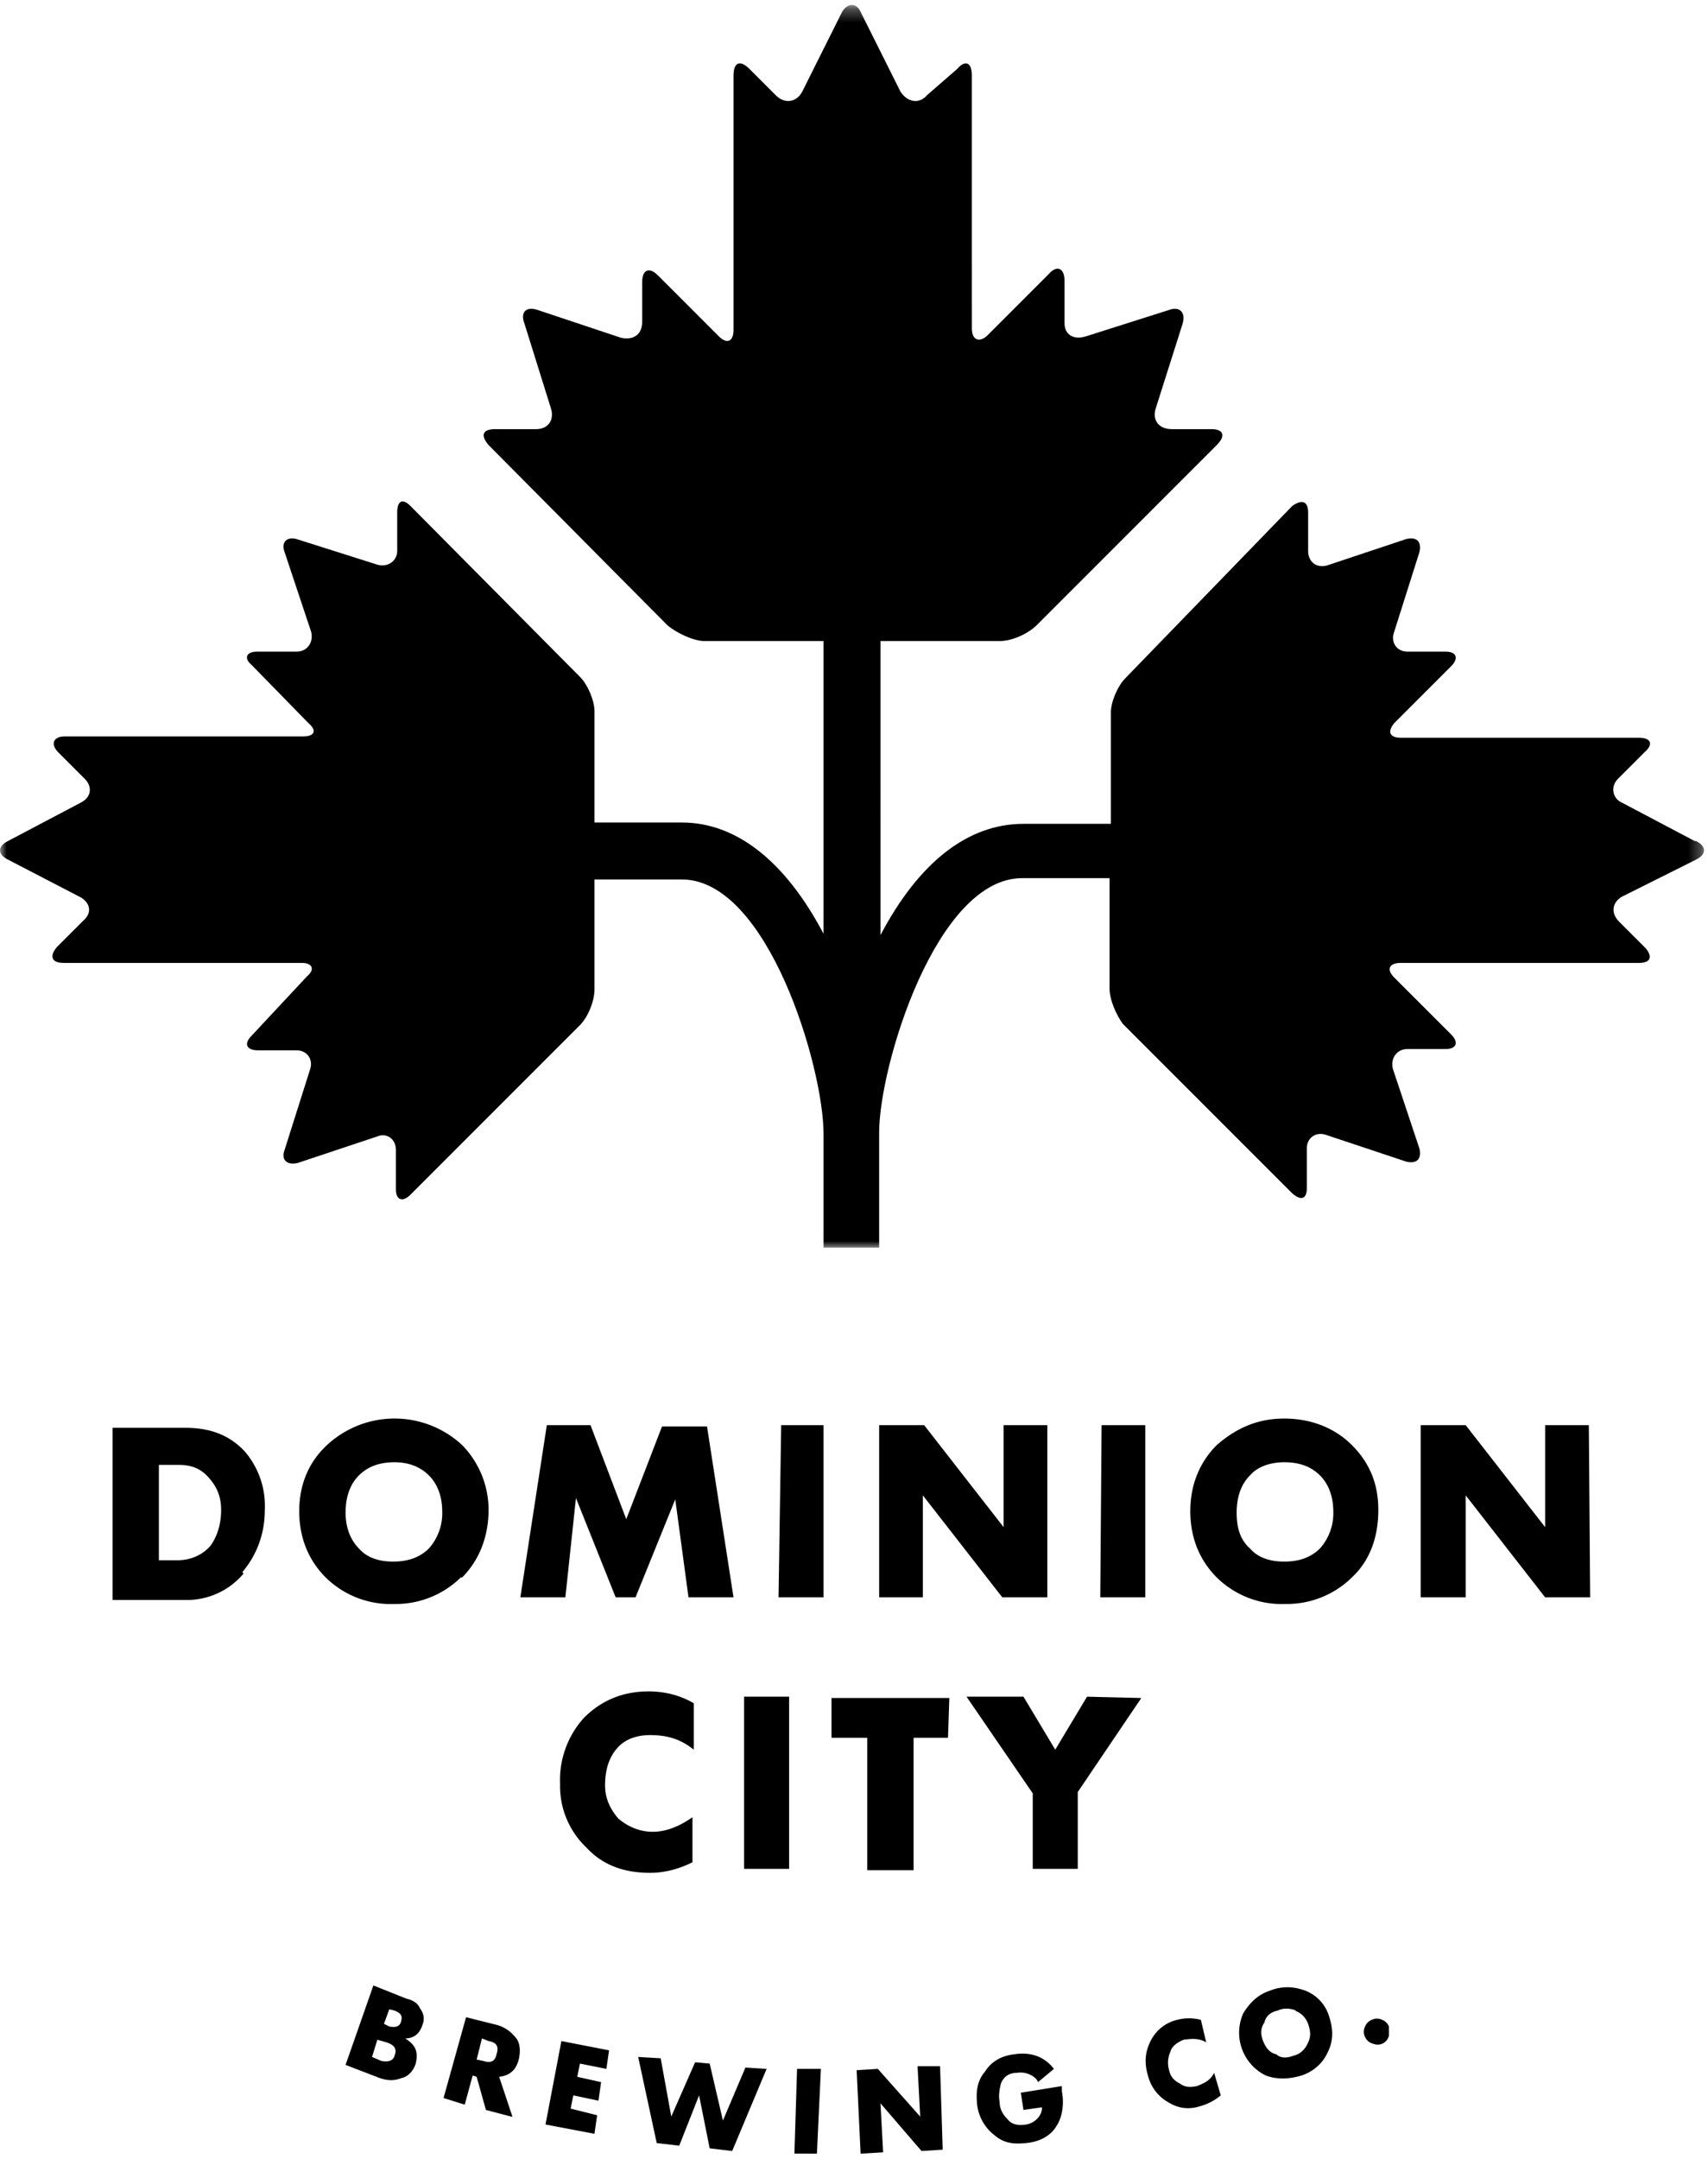 <svg width="129" height="163" class="logo-dominion" viewBox="0 0 129 163" xmlns="http://www.w3.org/2000/svg" xmlns:xlink="http://www.w3.org/1999/xlink"><defs><path id="a" d="M128.7.3V94H0V.3h128.7z"></path><title>Dominion City Brewing Co.</title></defs><g fill="none" fill-rule="evenodd"><g transform="translate(0 .2)"><mask id="b" fill="#fff"><use xlink:href="#a"></use></mask><path d="M128 63.3l-5.5-2.9c-.7-.3-.9-1.2-.3-1.8l2-2c.7-.6.5-1.1-.4-1.1h-18c-.9 0-1-.5-.5-1.1l4.3-4.3c.6-.6.4-1.1-.4-1.1h-2.9c-.8 0-1.3-.7-1-1.5l1.9-6c.2-.8-.2-1.2-1-1l-6 2c-.8.2-1.4-.3-1.4-1.1v-2.9c0-.9-.5-1-1.2-.5L85 51c-.6.6-1.1 1.8-1.1 2.6V62h-6.6c-4.2 0-7.9 2.9-10.8 8.4V48.2h9c1 0 2.2-.6 2.8-1.2l13.6-13.6c.7-.7.5-1.2-.4-1.2h-3c-1 0-1.5-.7-1.2-1.6l2-6.3c.3-.9-.2-1.4-1-1.1l-6.3 2c-1 .3-1.6-.2-1.6-1V21c0-1-.6-1.2-1.2-.5l-4.6 4.6c-.6.6-1.2.4-1.2-.5V5.5c0-1-.5-1.2-1.1-.5L70 7c-.6.7-1.5.5-2-.3l-3-6c-.3-.7-1-.7-1.4 0l-3 6c-.4.8-1.3 1-2 .3l-2-2c-.7-.7-1.2-.5-1.2.5v19.2c0 .9-.5 1.1-1.1.5l-4.6-4.6c-.7-.7-1.2-.4-1.2.5v3c0 1-.7 1.4-1.6 1.2l-6.3-2.1c-.9-.3-1.3.2-1 1l2 6.4c.3.9-.2 1.6-1.1 1.6h-3.1c-1 0-1.1.5-.5 1.2L50.4 47c.7.6 2 1.2 2.8 1.2h9v22.1c-2.9-5.5-6.6-8.4-10.7-8.4h-6.6v-8.4c0-.8-.5-2-1.1-2.6L31 38c-.6-.6-1-.4-1 .5v2.9c0 .8-.8 1.3-1.6 1l-6-1.9c-.7-.2-1.2.2-.9 1l2 6c.2.8-.3 1.5-1.1 1.5h-3c-.8 0-1 .5-.4 1l4.3 4.4c.7.6.4 1-.4 1h-18c-.9 0-1.1.6-.5 1.2l2 2c.6.6.5 1.4-.3 1.8L.6 63.3c-.8.4-.8 1 0 1.4L6 67.5c.8.4 1 1.2.3 1.8l-2 2c-.6.7-.4 1.2.5 1.2h18c.8 0 1 .5.4 1L19 78c-.6.6-.4 1.1.5 1.1h2.9c.8 0 1.3.7 1 1.5l-1.9 6c-.3.8.2 1.2 1 1l6-2c.7-.3 1.4.2 1.4 1v3c0 .8.5 1 1.1.4l12.8-12.8c.6-.6 1.1-1.8 1.1-2.7v-8.3h6.6c6.5 0 10.7 14.2 10.7 19.2V94h4.2v-8.7c0-5 4.3-19.2 10.8-19.2h6.6v8.3c0 .9.5 2 1 2.7l12.8 12.8c.7.6 1.1.4 1.1-.4v-3c0-.8.7-1.3 1.5-1l6 2c.8.2 1.2-.2 1-1l-2-6c-.2-.8.3-1.5 1.1-1.5h2.9c.8 0 1-.5.4-1.1l-4.3-4.3c-.6-.6-.4-1.1.5-1.1h18c.9 0 1-.5.5-1.1l-2-2c-.7-.7-.5-1.5.2-1.9l5.6-2.8c.8-.4.8-1 0-1.4" fill="currentColor" mask="url(#b)"></path></g><path d="M15.8 111.6c-.6-.7-1.3-1-2.3-1H12v7.2h1.4c1 0 1.9-.4 2.5-1.1.5-.7.8-1.6.8-2.7 0-1-.3-1.7-.9-2.4m2.6 7.2a5.6 5.6 0 0 1-4.4 2H8.5v-13H14c1.8 0 3.3.5 4.5 1.8A6.3 6.3 0 0 1 20 114c0 1.8-.6 3.4-1.7 4.7m14.1-7.3c-.7-.7-1.6-1-2.6-1-1.1 0-2 .3-2.7 1-.7.7-1 1.7-1 2.8 0 1 .3 2 1 2.7.6.7 1.5 1 2.6 1s2-.3 2.7-1a4 4 0 0 0 1-2.8c0-1-.3-2-1-2.7m2.4 7.7a7 7 0 0 1-5 2 7 7 0 0 1-5.2-2c-1.3-1.3-2-3-2-5s.7-3.7 2.1-5a7.5 7.5 0 0 1 10.2 0 7 7 0 0 1 2 4.9c0 2-.7 3.8-2 5.1m20.5 1.5H52l-1-7.4-3 7.4h-1.5l-3-7.5-.8 7.5h-3.4l2-13h3.3l2.7 7.1 2.7-7h3.4zm3.4 0h3.4v-13H59zm20.3 0h-3.4l-6-7.7v7.7h-3.3v-13h3.4l6 7.7v-7.7h3.3zm4 0h3.4v-13h-3.3zm16.6-9.2c-.7-.7-1.6-1-2.7-1-1 0-2 .3-2.6 1-.7.7-1 1.7-1 2.8 0 1 .2 2 1 2.7.6.7 1.5 1 2.6 1s2-.3 2.7-1a4 4 0 0 0 1-2.8c0-1-.3-2-1-2.7m2.4 7.7a7 7 0 0 1-5 2 7 7 0 0 1-5.2-2c-1.3-1.3-2-3-2-5s.7-3.7 2-5c1.5-1.3 3.1-2 5.1-2 2 0 3.8.7 5.1 2 1.4 1.4 2 3 2 4.9 0 2-.6 3.8-2 5.1m18 1.5h-3.4l-6-7.7v7.7h-3.4v-13h3.4l6 7.7v-7.7h3.3zm-67.7 11.5c-1-.8-2-1.1-3.3-1.1-1 0-1.9.3-2.5 1-.6.7-.9 1.6-.9 2.8 0 1 .4 1.8 1 2.5.7.6 1.6 1 2.6 1s2-.4 3-1.1v3.4c-1.2.6-2.3.8-3.2.8-2 0-3.6-.6-4.8-1.9a6.4 6.4 0 0 1-2-4.8 7 7 0 0 1 1.8-5c1.3-1.3 2.9-2 4.9-2 1.2 0 2.4.3 3.4.9v3.5zm3.8 9h3.4v-13h-3.4zm15.4-9.9H69v10h-3.5v-10h-2.7v-3h8.9zm14.6-3l-4.8 7.1v5.8H78v-5.7l-5-7.3h4.3l2.4 4 2.4-4zm-56.4 23.6l-.4-.1-.4 1.1.4.2c.5.1.8 0 .9-.4.1-.4 0-.6-.5-.8m-.6 2.4l-.7-.2-.4 1.3.7.3c.5.1.9 0 1-.4.2-.5 0-.8-.6-1m1.1 2.7c-.5.2-1 .2-1.6 0l-2.6-1 2.1-6 2.5 1c.5.1.9.4 1 .7.3.4.4.8.2 1.3-.2.6-.6 1-1.3 1 .8.5 1 1 .8 1.9-.2.6-.6 1-1.1 1.1m6.6-2.8l-.5-.2-.4 1.6.5.1c.6.2.9 0 1-.5.2-.6 0-.9-.6-1zm1.7 5.7l-1.9-.5-.7-2.5-.3-.1-.6 2.2-1.6-.5 1.7-6.1 2.4.6c.6.2 1 .5 1.4 1 .3.4.3 1 .2 1.5-.2.9-.7 1.3-1.5 1.4l1 3zm6.3 1.3l-3.7-.7 1.2-6.3 3.6.7-.2 1.4-2-.4-.2 1 1.8.4-.2 1.4-1.9-.4-.2 1 2 .5zm13-4.9l-2.6 6.2-1.7-.2-.8-4-1.5 3.8-1.7-.2-1.4-6.5 1.7.1.8 4.4 1.8-4.1 1.1.1 1 4.3 1.7-4zm3.8 6.4H60l.2-6.4H62zm9.5-.3l-1.6.1-3.1-3.6.2 3.7-1.7.1-.3-6.3 1.6-.1 3.2 3.6-.2-3.8H71zm9-4.4c.2 1 0 2-.4 2.6-.4.7-1.2 1.2-2.3 1.3-1 .1-1.7 0-2.4-.6a3.4 3.4 0 0 1-1.3-2.3c-.1-1 0-1.8.6-2.5.5-.8 1.3-1.2 2.2-1.3 1.3-.2 2.3.2 3 1.1l-1.2 1a1 1 0 0 0-.2-.3 1.7 1.7 0 0 0-1.4-.4c-.6 0-1 .3-1.2.8-.1.4-.2.9-.1 1.4 0 .6.3 1 .6 1.3.3.4.8.5 1.4.4a1.5 1.5 0 0 0 .8-.4c.3-.3.4-.6.4-.9l-1.4.2-.2-1.3 3.1-.5v.4zm10.9-3.7c-.5-.3-1-.3-1.7-.2-.5.2-.9.5-1 .9a2 2 0 0 0-.1 1.4c.1.5.4.8.8 1 .4.3.8.3 1.3.2.5-.2 1-.4 1.3-1l.5 1.7a4 4 0 0 1-1.5.8c-.9.3-1.7.2-2.5-.3a3.2 3.2 0 0 1-1.5-2c-.3-1-.2-1.8.2-2.6a3 3 0 0 1 2-1.6 3.5 3.5 0 0 1 1.8 0l.4 1.7zm6.8-2.4c-.5-.2-1-.2-1.4 0-.5.1-.9.4-1 .9-.3.4-.3.9-.1 1.4s.5.9 1 1c.3.3.8.3 1.3.1.5-.1.9-.5 1.1-1 .2-.4.2-.8 0-1.4-.2-.5-.5-.8-1-1m2.5 3.1c-.4.9-1.1 1.5-2 1.8-1 .3-1.9.3-2.7 0a3.6 3.6 0 0 1-1.7-4.7c.5-.8 1.1-1.4 2-1.7 1-.4 1.9-.3 2.7 0a3 3 0 0 1 1.8 2c.3.9.3 1.8-.1 2.6m4.6-1.2a.9.9 0 0 1-.5.6.9.9 0 0 1-.7 0 .9.9 0 0 1-.6-.5.9.9 0 0 1 0-.8.9.9 0 0 1 .5-.5.9.9 0 0 1 .8 0 .9.9 0 0 1 .5.5v.7" fill="currentColor"></path></g></svg>
